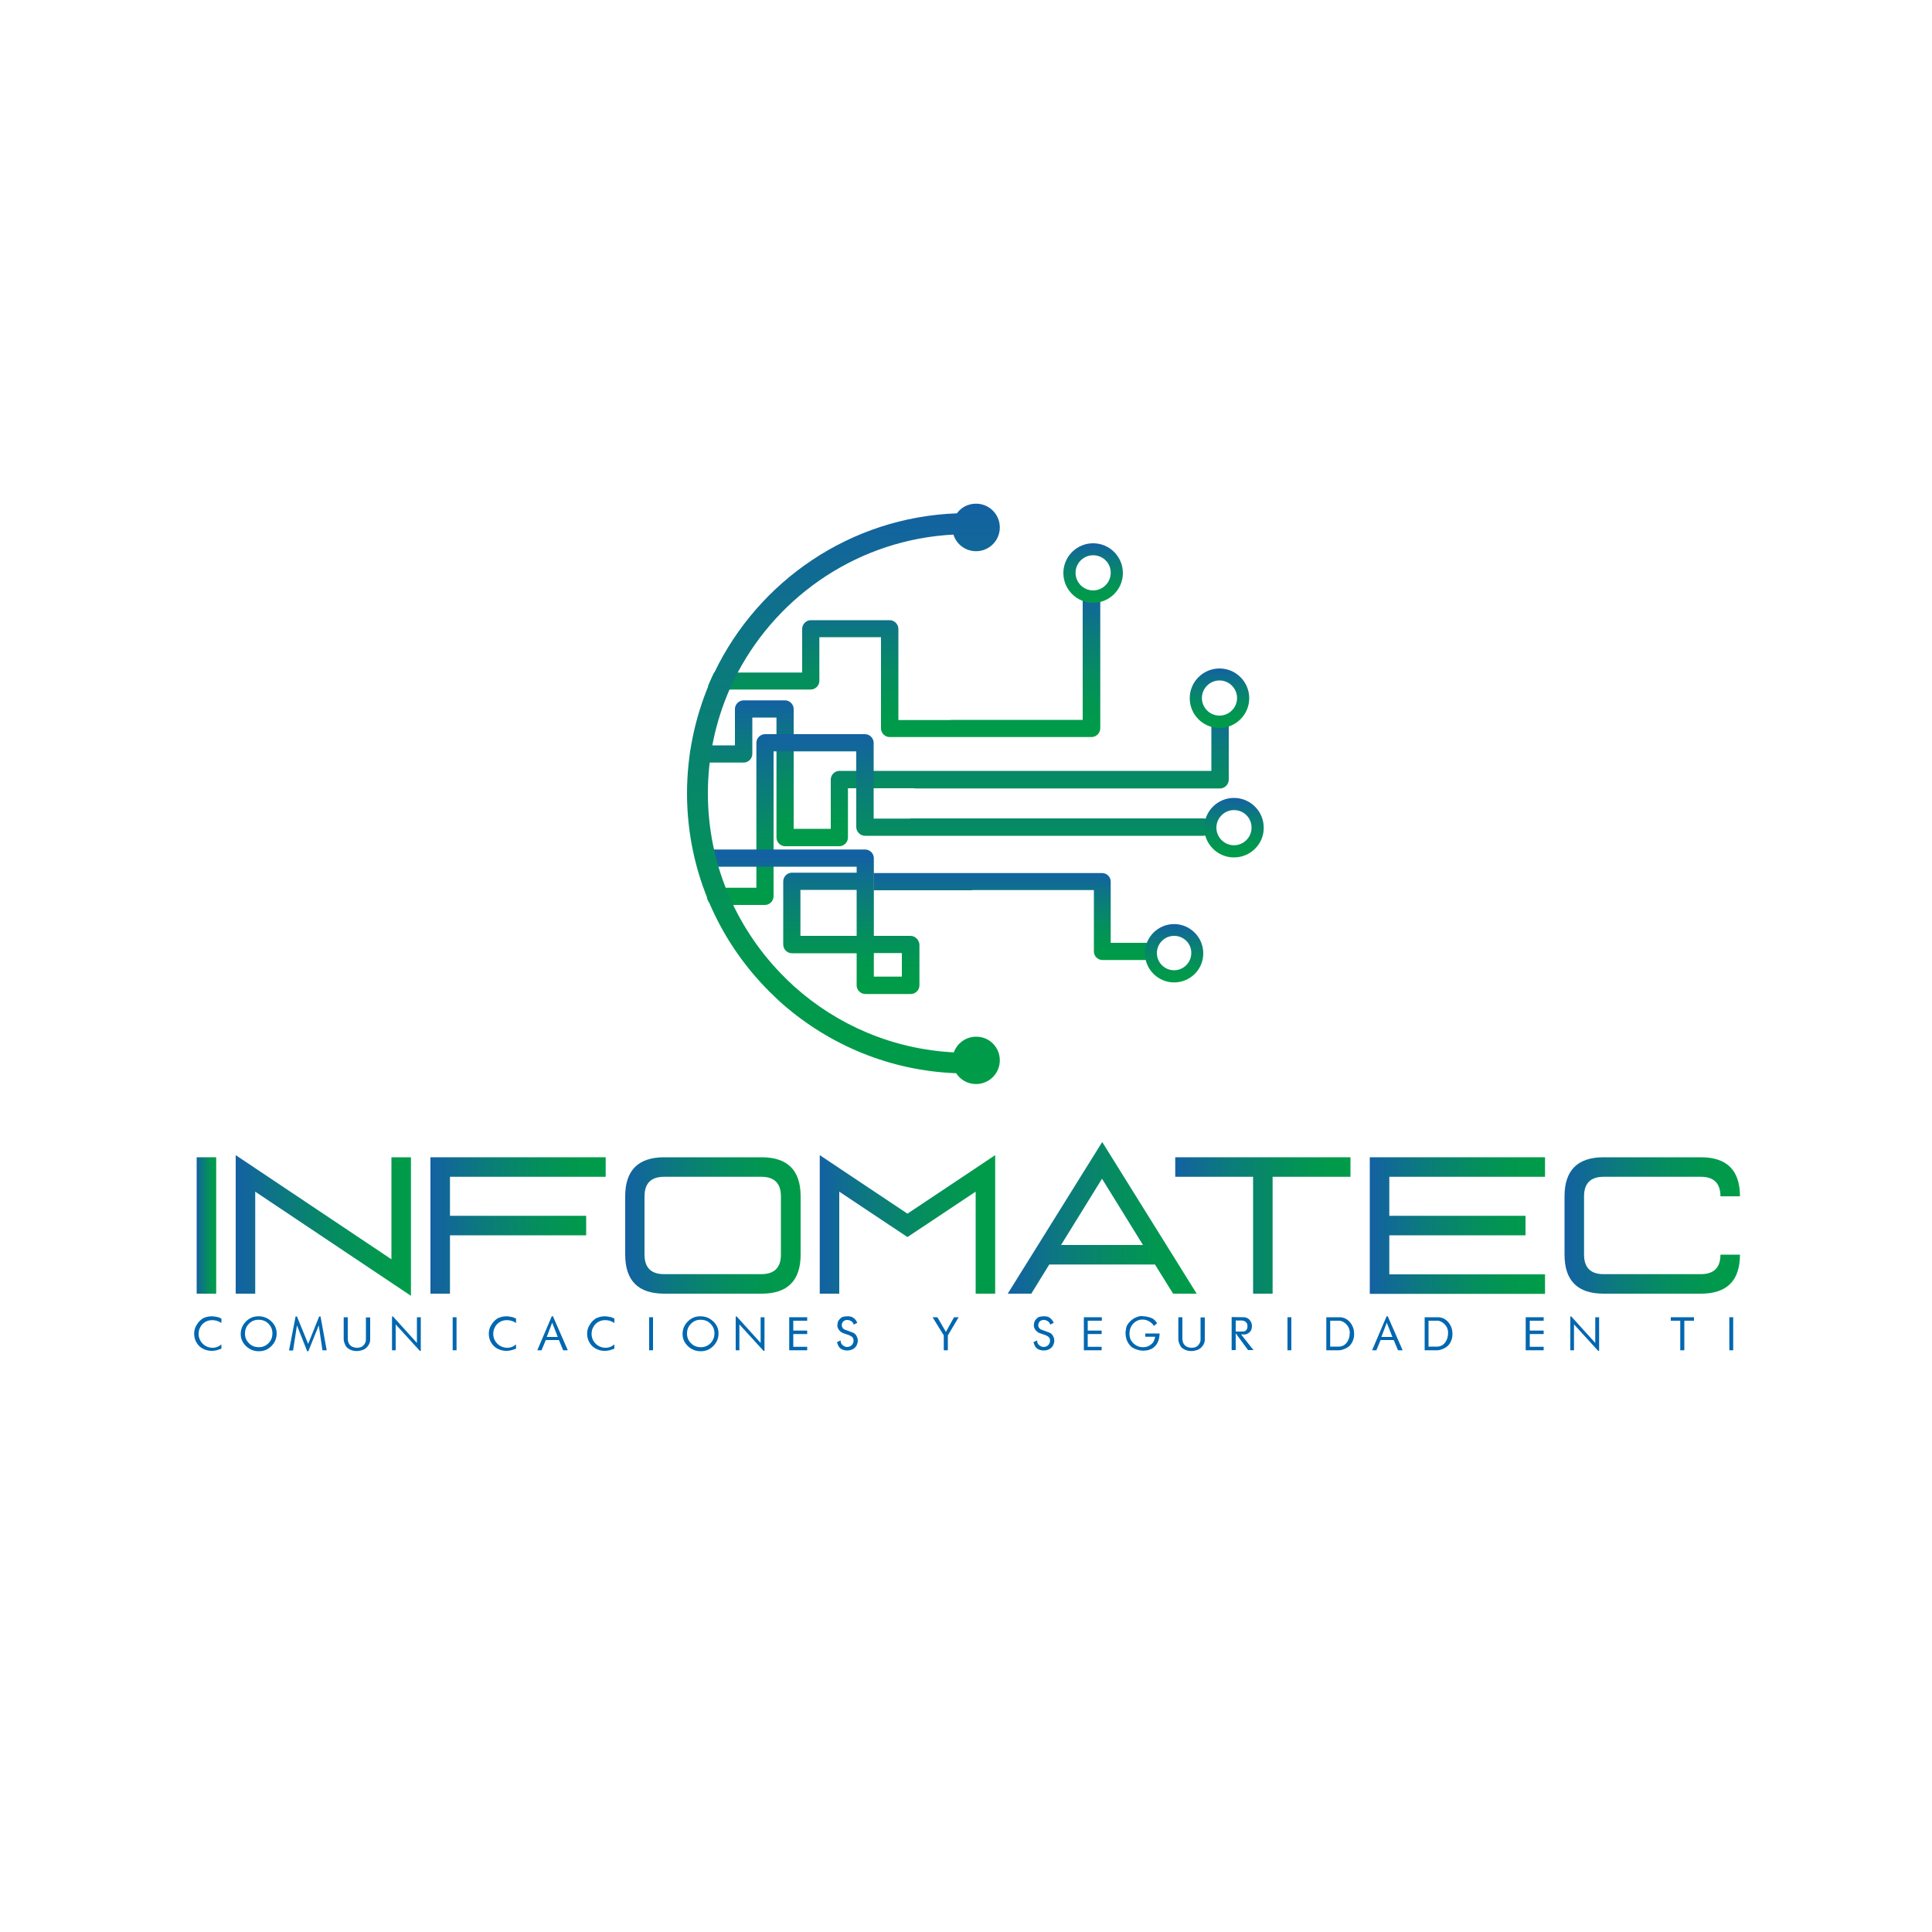 <?xml version="1.0" encoding="utf-8"?>
<!-- Generator: Adobe Illustrator 28.0.0, SVG Export Plug-In . SVG Version: 6.00 Build 0)  -->
<svg version="1.1" id="Camada_1" xmlns="http://www.w3.org/2000/svg" xmlns:xlink="http://www.w3.org/1999/xlink" x="0px" y="0px"
	 viewBox="0 0 1000 1000" style="enable-background:new 0 0 1000 1000;" xml:space="preserve">
<style type="text/css">
	.st0{fill:url(#SVGID_1_);}
	.st1{fill:url(#SVGID_00000168087454638793323760000004208839685649574332_);}
	.st2{fill:url(#SVGID_00000167381850393141066770000001431618587689654457_);}
	.st3{fill:url(#SVGID_00000165921018353144017310000001468304998311963049_);}
	.st4{fill:url(#SVGID_00000029031170340330864240000003788136928867707538_);}
	.st5{fill:url(#SVGID_00000026134988300031741930000004151964423973014951_);}
	.st6{fill:url(#SVGID_00000021837777654177998640000009439849011876010671_);}
	.st7{fill:url(#SVGID_00000160191097677220888640000007149303313477582241_);}
	.st8{fill:url(#SVGID_00000090270698292366362590000018013546614184115133_);}
	.st9{fill:#0067B0;}
	.st10{fill:url(#SVGID_00000142174144716892742560000006891103941128271288_);}
	.st11{fill:url(#SVGID_00000004523290766709528150000012232827010696228491_);}
	.st12{fill:url(#SVGID_00000080920398259062476700000010816016349054596004_);}
	.st13{fill:url(#SVGID_00000000196404511478510870000007631749213881266313_);}
	.st14{fill:url(#SVGID_00000057119737562447526140000012958158533694117011_);}
	.st15{fill:url(#SVGID_00000158715869806445371590000002048339428035034804_);}
	.st16{fill:url(#SVGID_00000107564746328165422240000009468385572430162872_);}
	.st17{fill:url(#SVGID_00000167359563902184938700000010245212490578726051_);}
	.st18{fill:url(#SVGID_00000039843192857517753380000000923042805252400798_);}
	.st19{fill:url(#SVGID_00000140713636513333361420000008082794262544065981_);}
</style>
<g>
	<linearGradient id="SVGID_1_" gradientUnits="userSpaceOnUse" x1="101.838" y1="634.315" x2="111.916" y2="634.315">
		<stop  offset="0" style="stop-color:#1361A3"/>
		<stop  offset="1.247662e-02" style="stop-color:#1362A1"/>
		<stop  offset="0.309" style="stop-color:#0B7B7B"/>
		<stop  offset="0.582" style="stop-color:#058D5F"/>
		<stop  offset="0.821" style="stop-color:#01984E"/>
		<stop  offset="1" style="stop-color:#009C48"/>
	</linearGradient>
	<path class="st0" d="M111.9,669.6h-10.1V599h10.1V669.6z"/>
	
		<linearGradient id="SVGID_00000019639886773410533110000000869544692213789626_" gradientUnits="userSpaceOnUse" x1="121.994" y1="634.315" x2="212.695" y2="634.315">
		<stop  offset="0" style="stop-color:#1361A3"/>
		<stop  offset="1.247662e-02" style="stop-color:#1362A1"/>
		<stop  offset="0.309" style="stop-color:#0B7B7B"/>
		<stop  offset="0.582" style="stop-color:#058D5F"/>
		<stop  offset="0.821" style="stop-color:#01984E"/>
		<stop  offset="1" style="stop-color:#009C48"/>
	</linearGradient>
	<path style="fill:url(#SVGID_00000019639886773410533110000000869544692213789626_);" d="M132.1,616.8v52.8H122v-71.7l80.6,53.9
		V599h10.1v71.7L132.1,616.8z"/>
	
		<linearGradient id="SVGID_00000007396141363445091300000001166188687985294757_" gradientUnits="userSpaceOnUse" x1="222.773" y1="634.315" x2="313.474" y2="634.315">
		<stop  offset="0" style="stop-color:#1361A3"/>
		<stop  offset="1.247662e-02" style="stop-color:#1362A1"/>
		<stop  offset="0.309" style="stop-color:#0B7B7B"/>
		<stop  offset="0.582" style="stop-color:#058D5F"/>
		<stop  offset="0.821" style="stop-color:#01984E"/>
		<stop  offset="1" style="stop-color:#009C48"/>
	</linearGradient>
	<path style="fill:url(#SVGID_00000007396141363445091300000001166188687985294757_);" d="M313.5,599v10.1h-80.6v20.2h70.5v10.1
		h-70.5v30.2h-10.1V599H313.5z"/>
	
		<linearGradient id="SVGID_00000027580429399509252370000010343815506479852969_" gradientUnits="userSpaceOnUse" x1="323.553" y1="634.315" x2="414.255" y2="634.315">
		<stop  offset="0" style="stop-color:#1361A3"/>
		<stop  offset="1.247662e-02" style="stop-color:#1362A1"/>
		<stop  offset="0.309" style="stop-color:#0B7B7B"/>
		<stop  offset="0.582" style="stop-color:#058D5F"/>
		<stop  offset="0.821" style="stop-color:#01984E"/>
		<stop  offset="1" style="stop-color:#009C48"/>
	</linearGradient>
	<path style="fill:url(#SVGID_00000027580429399509252370000010343815506479852969_);" d="M323.6,619.2c0-13.4,6.7-20.2,20.2-20.2
		h50.4c13.4,0,20.2,6.7,20.2,20.2v30.2c0,13.4-6.7,20.2-20.2,20.2h-50.4c-13.4,0-20.2-6.7-20.2-20.2V619.2z M343.7,609.1
		c-6.7,0-10.1,3.4-10.1,10.1v30.2c0,6.7,3.4,10.1,10.1,10.1h50.4c6.7,0,10.1-3.4,10.1-10.1v-30.2c0-6.7-3.4-10.1-10.1-10.1H343.7z"
		/>
	
		<linearGradient id="SVGID_00000135684117904838342450000004666931065258736038_" gradientUnits="userSpaceOnUse" x1="424.332" y1="633.761" x2="515.034" y2="633.761">
		<stop  offset="0" style="stop-color:#1361A3"/>
		<stop  offset="1.247662e-02" style="stop-color:#1362A1"/>
		<stop  offset="0.309" style="stop-color:#0B7B7B"/>
		<stop  offset="0.582" style="stop-color:#058D5F"/>
		<stop  offset="0.821" style="stop-color:#01984E"/>
		<stop  offset="1" style="stop-color:#009C48"/>
	</linearGradient>
	<path style="fill:url(#SVGID_00000135684117904838342450000004666931065258736038_);" d="M434.4,616.8v52.8h-10.1v-71.7l45.4,30.3
		l45.4-30.3v71.7H505v-52.8l-35.3,23.5L434.4,616.8z"/>
	
		<linearGradient id="SVGID_00000062192032311644452560000007886601138814526863_" gradientUnits="userSpaceOnUse" x1="521.584" y1="630.36" x2="619.34" y2="630.36">
		<stop  offset="0" style="stop-color:#1361A3"/>
		<stop  offset="1.247662e-02" style="stop-color:#1362A1"/>
		<stop  offset="0.309" style="stop-color:#0B7B7B"/>
		<stop  offset="0.582" style="stop-color:#058D5F"/>
		<stop  offset="0.821" style="stop-color:#01984E"/>
		<stop  offset="1" style="stop-color:#009C48"/>
	</linearGradient>
	<path style="fill:url(#SVGID_00000062192032311644452560000007886601138814526863_);" d="M597.8,654.5h-54.7l-9.3,15.1h-12.2
		l48.9-78.5l48.9,78.5h-12.2L597.8,654.5z M591.6,644.4l-21.2-34.3l-21.2,34.3H591.6z"/>
	
		<linearGradient id="SVGID_00000029006243377931855070000014550302535847163008_" gradientUnits="userSpaceOnUse" x1="608.254" y1="634.315" x2="698.957" y2="634.315">
		<stop  offset="0" style="stop-color:#1361A3"/>
		<stop  offset="1.247662e-02" style="stop-color:#1362A1"/>
		<stop  offset="0.309" style="stop-color:#0B7B7B"/>
		<stop  offset="0.582" style="stop-color:#058D5F"/>
		<stop  offset="0.821" style="stop-color:#01984E"/>
		<stop  offset="1" style="stop-color:#009C48"/>
	</linearGradient>
	<path style="fill:url(#SVGID_00000029006243377931855070000014550302535847163008_);" d="M699,599v10.1h-40.3v60.5h-10.1v-60.5
		h-40.3V599H699z"/>
	
		<linearGradient id="SVGID_00000060030579187821538490000009178497225036813740_" gradientUnits="userSpaceOnUse" x1="709.033" y1="634.315" x2="799.736" y2="634.315">
		<stop  offset="0" style="stop-color:#1361A3"/>
		<stop  offset="1.247662e-02" style="stop-color:#1362A1"/>
		<stop  offset="0.309" style="stop-color:#0B7B7B"/>
		<stop  offset="0.582" style="stop-color:#058D5F"/>
		<stop  offset="0.821" style="stop-color:#01984E"/>
		<stop  offset="1" style="stop-color:#009C48"/>
	</linearGradient>
	<path style="fill:url(#SVGID_00000060030579187821538490000009178497225036813740_);" d="M799.7,599v10.1h-80.6v20.2h70.5v10.1
		h-70.5v20.2h80.6v10.1H709V599H799.7z"/>
	
		<linearGradient id="SVGID_00000140705899424357502160000012229776442391959949_" gradientUnits="userSpaceOnUse" x1="809.814" y1="634.315" x2="900.516" y2="634.315">
		<stop  offset="0" style="stop-color:#1361A3"/>
		<stop  offset="1.247662e-02" style="stop-color:#1362A1"/>
		<stop  offset="0.309" style="stop-color:#0B7B7B"/>
		<stop  offset="0.582" style="stop-color:#058D5F"/>
		<stop  offset="0.821" style="stop-color:#01984E"/>
		<stop  offset="1" style="stop-color:#009C48"/>
	</linearGradient>
	<path style="fill:url(#SVGID_00000140705899424357502160000012229776442391959949_);" d="M880.4,599c13.4,0,20.2,6.7,20.2,20.2
		h-10.1c0-6.7-3.4-10.1-10.1-10.1H830c-6.7,0-10.1,3.4-10.1,10.1v30.2c0,6.7,3.4,10.1,10.1,10.1h50.4c6.7,0,10.1-3.4,10.1-10.1h10.1
		c0,13.4-6.7,20.2-20.2,20.2H830c-13.4,0-20.2-6.7-20.2-20.2v-30.2c0-13.4,6.7-20.2,20.2-20.2H880.4z"/>
</g>
<g>
	<path class="st9" d="M114.5,698.1c-0.8,0.3-1.6,0.6-2.4,0.8c-0.8,0.2-1.7,0.3-2.5,0.3c-1.2,0-2.3-0.2-3.4-0.6c-1.1-0.4-2.1-1-3-1.8
		c-1.8-1.8-2.7-4-2.7-6.5c0-1.6,0.4-3,1.1-4.2c0.7-1.2,1.4-2.1,2.1-2.7c0.7-0.6,1.3-1.1,2-1.3c0.6-0.3,1.1-0.4,1.5-0.5
		c0.4-0.1,0.8-0.2,1.2-0.2c0.4,0,0.8-0.1,1.2-0.1c0.6,0,1.2,0.1,1.8,0.2c0.6,0.1,1.3,0.2,1.9,0.4l1.3,0.6v2.3c-1.4-1-3-1.5-4.7-1.5
		c-1.2,0-2.2,0.2-3.2,0.7c-1,0.5-1.9,1.2-2.6,2.2c-0.4,0.6-0.7,1.3-1,2c-0.2,0.7-0.3,1.5-0.3,2.2c0,1.3,0.3,2.5,1,3.7
		c0.7,1.1,1.6,2,2.7,2.6c1.1,0.6,2.3,0.9,3.5,0.9c1.3,0,2.4-0.3,3.4-0.9l1.2-0.8V698.1z"/>
	<path class="st9" d="M143.2,690.2c0,2.5-0.9,4.7-2.7,6.5c-1.8,1.8-3.9,2.7-6.5,2.7c-2.6,0-4.8-0.9-6.6-2.6
		c-1.8-1.7-2.8-3.8-2.8-6.3c0-2.5,0.9-4.7,2.7-6.5c1.8-1.8,3.9-2.7,6.5-2.7c2.6,0,4.8,0.9,6.6,2.6
		C142.2,685.6,143.2,687.7,143.2,690.2z M141,690.1c0-2-0.7-3.6-2.1-5c-1.4-1.4-3.1-2-5.1-2c-2,0-3.6,0.7-5,2.1
		c-1.4,1.4-2,3.1-2,5.1c0,2,0.7,3.6,2.1,5s3.1,2,5.1,2c2,0,3.6-0.7,5-2.1C140.4,693.8,141,692.1,141,690.1z"/>
	<path class="st9" d="M169.1,698.9h-2.2l-1.9-12.9l-5.4,13.4l-0.6,0l-5.3-13.4l-2,13l-2.1,0l3.4-17.6h0.7l5.8,14.2l5.7-14.2h0.7
		L169.1,698.9z"/>
	<path class="st9" d="M191.6,681.8l0,11.6c0,1-0.3,2-0.9,2.9c-0.6,0.9-1.3,1.6-2.2,2.1c-1.3,0.6-2.6,0.9-3.9,0.9
		c-1.4,0-2.6-0.3-3.7-0.9c-1.1-0.6-1.8-1.3-2.1-2.1c-0.4-0.8-0.6-1.4-0.7-1.8c-0.1-0.4-0.2-0.8-0.2-1.1v-11.6h2.1v11.6
		c0.1,0.8,0.3,1.5,0.7,2.2c0.4,0.6,0.9,1.1,1.5,1.4c0.9,0.4,1.7,0.6,2.6,0.6c0.7,0,1.3-0.1,1.9-0.3c0.6-0.2,1.1-0.6,1.5-1
		c0.4-0.5,0.7-0.9,0.9-1.4c0.2-0.5,0.3-0.9,0.3-1.4v-0.2v-11.4H191.6z"/>
	<path class="st9" d="M217.7,699.2h-0.4l-12.5-13.7v13.4h-1.9v-17.5l0.5,0l12.4,13.7v-13.3h2V699.2z"/>
	<path class="st9" d="M236.3,698.9h-2v-17.1h2V698.9z"/>
	<path class="st9" d="M267,698.1c-0.8,0.3-1.6,0.6-2.4,0.8c-0.8,0.2-1.7,0.3-2.5,0.3c-1.2,0-2.3-0.2-3.4-0.6c-1.1-0.4-2.1-1-3-1.8
		c-1.8-1.8-2.7-4-2.7-6.5c0-1.6,0.4-3,1.1-4.2c0.7-1.2,1.4-2.1,2.1-2.7c0.7-0.6,1.3-1.1,2-1.3s1.1-0.4,1.5-0.5
		c0.4-0.1,0.8-0.2,1.2-0.2c0.4,0,0.8-0.1,1.2-0.1c0.6,0,1.2,0.1,1.8,0.2c0.6,0.1,1.3,0.2,1.9,0.4l1.3,0.6v2.3c-1.4-1-3-1.5-4.7-1.5
		c-1.2,0-2.2,0.2-3.2,0.7c-1,0.5-1.9,1.2-2.6,2.2c-0.4,0.6-0.7,1.3-1,2c-0.2,0.7-0.3,1.5-0.3,2.2c0,1.3,0.3,2.5,1,3.7
		c0.7,1.1,1.6,2,2.7,2.6c1.1,0.6,2.3,0.9,3.5,0.9c1.3,0,2.4-0.3,3.4-0.9l1.2-0.8V698.1z"/>
	<path class="st9" d="M293.9,698.9l-2.4,0l-2.2-5.3h-6.8l-2.2,5.3l-2.2,0l7.5-17.6h0.6L293.9,698.9z M288.7,692l-2.9-7.4L283,692
		H288.7z"/>
	<path class="st9" d="M317.9,698.1c-0.8,0.3-1.6,0.6-2.4,0.8c-0.8,0.2-1.7,0.3-2.5,0.3c-1.2,0-2.3-0.2-3.4-0.6c-1.1-0.4-2.1-1-3-1.8
		c-1.8-1.8-2.7-4-2.7-6.5c0-1.6,0.4-3,1.1-4.2c0.7-1.2,1.4-2.1,2.1-2.7c0.7-0.6,1.3-1.1,2-1.3s1.1-0.4,1.5-0.5
		c0.4-0.1,0.8-0.2,1.2-0.2c0.4,0,0.8-0.1,1.2-0.1c0.6,0,1.2,0.1,1.8,0.2c0.6,0.1,1.3,0.2,1.9,0.4l1.3,0.6v2.3c-1.4-1-3-1.5-4.7-1.5
		c-1.2,0-2.2,0.2-3.2,0.7c-1,0.5-1.9,1.2-2.6,2.2c-0.4,0.6-0.7,1.3-1,2c-0.2,0.7-0.3,1.5-0.3,2.2c0,1.3,0.3,2.5,1,3.7
		c0.7,1.1,1.6,2,2.7,2.6c1.1,0.6,2.3,0.9,3.5,0.9c1.3,0,2.4-0.3,3.4-0.9l1.2-0.8V698.1z"/>
	<path class="st9" d="M338,698.9h-2v-17.1h2V698.9z"/>
	<path class="st9" d="M371.9,690.2c0,2.5-0.9,4.7-2.7,6.5c-1.8,1.8-3.9,2.7-6.5,2.7c-2.6,0-4.8-0.9-6.6-2.6
		c-1.8-1.7-2.8-3.8-2.8-6.3c0-2.5,0.9-4.7,2.7-6.5c1.8-1.8,3.9-2.7,6.5-2.7c2.6,0,4.8,0.9,6.6,2.6
		C371,685.6,371.9,687.7,371.9,690.2z M369.8,690.1c0-2-0.7-3.6-2.1-5c-1.4-1.4-3.1-2-5.1-2c-2,0-3.6,0.7-5,2.1
		c-1.4,1.4-2,3.1-2,5.1c0,2,0.7,3.6,2.1,5c1.4,1.4,3.1,2,5.1,2c2,0,3.6-0.7,5-2.1C369.1,693.8,369.8,692.1,369.8,690.1z"/>
	<path class="st9" d="M395.6,699.2h-0.4l-12.5-13.7v13.4h-1.9v-17.5l0.5,0l12.4,13.7v-13.3h2V699.2z"/>
	<path class="st9" d="M417.8,698.9h-9.3v-17.1h9.3v1.8h-7.2v5.1h7.2v1.8h-7.2v6.6h7.2V698.9z"/>
	<path class="st9" d="M443.7,684.7l-1.8,0.9c-0.2-0.7-0.6-1.3-1.2-1.7c-0.6-0.4-1.4-0.7-2.1-0.7c-0.6,0-1.1,0.1-1.5,0.3
		c-0.4,0.2-0.8,0.6-1.1,1.1c-0.2,0.4-0.3,0.8-0.3,1.3c0,1,0.5,1.8,1.5,2.3l4.4,1.6c0.8,0.4,1.4,1,1.8,1.8c0.4,0.8,0.6,1.6,0.6,2.4
		c0,0.7-0.2,1.4-0.5,2.1c-0.3,0.7-0.8,1.3-1.4,1.8c-1.1,0.8-2.3,1.1-3.6,1.1c-1.2,0-2.3-0.3-3.3-0.9c-0.5-0.4-1-0.9-1.2-1.4
		c-0.3-0.5-0.5-1.2-0.8-2l1.9-0.9c0,1,0.3,1.8,1,2.4c0.7,0.6,1.5,1,2.4,1c0.4,0,0.7-0.1,1.1-0.2c0.4-0.1,0.7-0.3,1.1-0.6
		c0.3-0.3,0.6-0.6,0.8-1.1c0.2-0.4,0.3-0.9,0.3-1.4c0-0.7-0.2-1.3-0.5-1.6c-0.3-0.4-0.6-0.6-0.8-0.7c-0.2-0.1-0.6-0.3-1.2-0.6l-3-1
		c-0.9-0.4-1.6-1-2.1-1.7c-0.5-0.7-0.8-1.5-0.8-2.4c0-0.2,0.1-0.7,0.2-1.3c0.1-0.6,0.5-1.3,1.1-1.9c0.6-0.7,1.3-1.1,2-1.2
		c0.7-0.1,1.4-0.2,2-0.2c0.2,0,0.4,0,0.6,0c0.1,0,0.5,0.1,1.1,0.2c0.6,0.1,1.2,0.5,1.8,1C443,683.2,443.4,683.9,443.7,684.7z"/>
	<path class="st9" d="M496.2,681.8l-5.6,9.4v7.7h-2.1v-7.7l-5.8-9.4l2.5,0l4.4,7.6l4.2-7.6L496.2,681.8z"/>
	<path class="st9" d="M545.4,684.7l-1.8,0.9c-0.2-0.7-0.6-1.3-1.2-1.7c-0.6-0.4-1.4-0.7-2.1-0.7c-0.6,0-1.1,0.1-1.5,0.3
		c-0.4,0.2-0.8,0.6-1.1,1.1c-0.2,0.4-0.3,0.8-0.3,1.3c0,1,0.5,1.8,1.5,2.3l4.4,1.6c0.8,0.4,1.4,1,1.8,1.8c0.4,0.8,0.6,1.6,0.6,2.4
		c0,0.7-0.2,1.4-0.5,2.1c-0.3,0.7-0.8,1.3-1.4,1.8c-1.1,0.8-2.3,1.1-3.6,1.1c-1.2,0-2.3-0.3-3.3-0.9c-0.5-0.4-1-0.9-1.2-1.4
		c-0.3-0.5-0.5-1.2-0.8-2l1.9-0.9c0,1,0.3,1.8,1,2.4c0.7,0.6,1.5,1,2.4,1c0.4,0,0.7-0.1,1.1-0.2c0.4-0.1,0.7-0.3,1.1-0.6
		c0.3-0.3,0.6-0.6,0.8-1.1c0.2-0.4,0.3-0.9,0.3-1.4c0-0.7-0.2-1.3-0.5-1.6c-0.3-0.4-0.6-0.6-0.8-0.7c-0.2-0.1-0.6-0.3-1.2-0.6l-3-1
		c-0.9-0.4-1.6-1-2.1-1.7c-0.5-0.7-0.8-1.5-0.8-2.4c0-0.2,0.1-0.7,0.2-1.3c0.1-0.6,0.5-1.3,1.1-1.9c0.6-0.7,1.3-1.1,2-1.2
		c0.7-0.1,1.4-0.2,2-0.2c0.2,0,0.4,0,0.6,0c0.1,0,0.5,0.1,1.1,0.2c0.6,0.1,1.2,0.5,1.8,1C544.6,683.2,545.1,683.9,545.4,684.7z"/>
	<path class="st9" d="M570.3,698.9H561v-17.1h9.3v1.8H563v5.1h7.2v1.8H563v6.6h7.2V698.9z"/>
	<path class="st9" d="M600.2,690.1c0,1.6-0.3,3.1-0.8,4.3c-0.5,1.3-1.4,2.4-2.6,3.3c-0.7,0.5-1.5,0.8-2.4,1.1
		c-0.9,0.2-1.8,0.3-2.7,0.3c-1.1,0-2.1-0.2-3.1-0.5c-1-0.3-2-0.8-2.8-1.3c-1-0.9-1.8-1.9-2.4-3.2c-0.5-1.2-0.8-2.5-0.8-3.9
		c0-0.4,0-0.7,0-0.9c0-0.2,0.1-0.9,0.3-2c0.2-1.1,1-2.4,2.4-3.7c1.4-1.3,3.1-2.1,5-2.4c2,0,3.7,0.3,5.2,0.8c1.5,0.5,2.6,1.5,3.4,2.9
		l-1.6,1.4c-0.7-1.1-1.6-1.9-2.6-2.4c-1-0.6-2.1-0.9-3.4-0.9c-0.6,0-1.1,0.1-1.7,0.2c-1.5,0.5-2.8,1.4-3.7,2.7
		c-0.9,1.3-1.3,2.8-1.3,4.4c0,1.6,0.4,3,1.2,4c0.8,1.1,1.7,1.8,2.7,2.3c1,0.5,2,0.7,3.1,0.7c0.9,0,1.7-0.1,2.4-0.4
		c0.8-0.3,1.4-0.7,2-1.2c0.6-0.5,1-1.1,1.3-1.8c0.3-0.6,0.5-1.3,0.6-2l-5.1,0v-1.7H600.2z"/>
	<path class="st9" d="M623.6,681.8l0,11.6c0,1-0.3,2-0.9,2.9c-0.6,0.9-1.3,1.6-2.2,2.1c-1.3,0.6-2.6,0.9-3.9,0.9
		c-1.4,0-2.6-0.3-3.7-0.9c-1.1-0.6-1.8-1.3-2.1-2.1c-0.4-0.8-0.6-1.4-0.7-1.8c-0.1-0.4-0.2-0.8-0.2-1.1v-11.6h2.1v11.6
		c0.1,0.8,0.3,1.5,0.7,2.2c0.4,0.6,0.9,1.1,1.5,1.4c0.9,0.4,1.7,0.6,2.6,0.6c0.7,0,1.3-0.1,1.9-0.3c0.6-0.2,1.1-0.6,1.5-1
		c0.4-0.5,0.7-0.9,0.9-1.4c0.2-0.5,0.3-0.9,0.3-1.4v-0.2v-11.4H623.6z"/>
	<path class="st9" d="M648.8,698.8l-2.8,0l-6.4-8.7v8.7h-2.1v-17.1l6.3,0.1c1.2,0,2.2,0.5,3,1.4c0.8,0.9,1.2,2,1.2,3.2
		c0,0.6-0.1,1.2-0.3,1.8c-0.2,0.6-0.6,1.1-1.1,1.5c-0.6,0.5-1.2,0.8-1.9,1l-2.3,0L648.8,698.8z M644.1,683.8
		c-0.2-0.1-0.4-0.1-0.6-0.2c-0.2-0.1-0.4-0.1-0.6-0.1h-3.3v5.7h3.8c0.7,0,1.3-0.3,1.7-0.8c0.4-0.5,0.6-1.1,0.6-1.9
		c0-0.6-0.1-1.2-0.4-1.7C645,684.4,644.6,684,644.1,683.8z"/>
	<path class="st9" d="M668.4,698.9h-2v-17.1h2V698.9z"/>
	<path class="st9" d="M696.6,697.9c-0.6,0.3-1.2,0.5-1.8,0.7c-0.6,0.2-1.2,0.3-1.8,0.3h-6.5v-17.1h7.3c2.2,0.2,3.9,1.2,5.2,2.9
		c1.3,1.7,1.9,3.6,1.9,5.8c0,1.6-0.4,3.1-1.1,4.4C699.1,696.2,698.1,697.2,696.6,697.9z M698.6,689.2c-0.1-1.3-0.6-2.5-1.6-3.6
		c-0.9-1-2-1.7-3.4-2h-5.1V697h4.4c1.7,0,3.1-0.7,4.2-2.1c1-1.4,1.5-3,1.5-4.7C698.7,689.8,698.7,689.5,698.6,689.2z"/>
	<path class="st9" d="M726,698.9l-2.4,0l-2.2-5.3h-6.8l-2.2,5.3l-2.2,0l7.5-17.6h0.6L726,698.9z M720.7,692l-2.9-7.4l-2.8,7.4H720.7
		z"/>
	<path class="st9" d="M747.5,697.9c-0.6,0.3-1.2,0.5-1.8,0.7c-0.6,0.2-1.2,0.3-1.8,0.3h-6.5v-17.1h7.3c2.2,0.2,3.9,1.2,5.2,2.9
		c1.3,1.7,1.9,3.6,1.9,5.8c0,1.6-0.4,3.1-1.1,4.4C750,696.2,748.9,697.2,747.5,697.9z M749.5,689.2c-0.1-1.3-0.6-2.5-1.6-3.6
		c-0.9-1-2-1.7-3.4-2h-5.1V697h4.4c1.7,0,3.1-0.7,4.2-2.1c1-1.4,1.5-3,1.5-4.7C749.6,689.8,749.5,689.5,749.5,689.2z"/>
	<path class="st9" d="M799,698.9h-9.3v-17.1h9.3v1.8h-7.2v5.1h7.2v1.8h-7.2v6.6h7.2V698.9z"/>
	<path class="st9" d="M827.6,699.2h-0.4l-12.5-13.7v13.4h-1.9v-17.5l0.5,0l12.4,13.7v-13.3h2V699.2z"/>
	<path class="st9" d="M876.7,683.6h-4.9v15.3h-2.1v-15.3h-4.9v-1.8h12V683.6z"/>
	<path class="st9" d="M897.1,698.9h-2v-17.1h2V698.9z"/>
</g>
<g>
	
		<linearGradient id="SVGID_00000075873074280302731070000004510534264290627207_" gradientUnits="userSpaceOnUse" x1="496.644" y1="362.409" x2="496.644" y2="437.878">
		<stop  offset="0" style="stop-color:#1361A3"/>
		<stop  offset="1.247662e-02" style="stop-color:#1362A1"/>
		<stop  offset="0.309" style="stop-color:#0B7B7B"/>
		<stop  offset="0.582" style="stop-color:#058D5F"/>
		<stop  offset="0.821" style="stop-color:#01984E"/>
		<stop  offset="1" style="stop-color:#009C48"/>
	</linearGradient>
	<path style="fill:url(#SVGID_00000075873074280302731070000004510534264290627207_);" d="M636,374.9v28.7c0,2.4-2.1,4.5-4.5,4.5
		H474c-0.4,0-0.7,0-1-0.1h-34.1v25.5c0,2.4-2,4.5-4.5,4.5h-28c-2.4,0-4.5-2-4.5-4.5v-62.1h-12.5v18.8c0,2.4-2,4.5-4.5,4.5h-23.5
		c-5.7,0-5.7-8.9,0-8.9h19v-18.8c0-2.4,2-4.5,4.5-4.5h21.4c2.4,0,4.5,2,4.5,4.5V429H430v-25.5c0-2.4,2-4.5,4.5-4.5H627v-24.2
		C627,369.1,636,369.1,636,374.9z"/>
	
		<linearGradient id="SVGID_00000118381691111223912550000013088045119389189297_" gradientUnits="userSpaceOnUse" x1="631.193" y1="345.895" x2="631.193" y2="376.77">
		<stop  offset="0" style="stop-color:#1361A3"/>
		<stop  offset="1.247662e-02" style="stop-color:#1362A1"/>
		<stop  offset="0.309" style="stop-color:#0B7B7B"/>
		<stop  offset="0.582" style="stop-color:#058D5F"/>
		<stop  offset="0.821" style="stop-color:#01984E"/>
		<stop  offset="1" style="stop-color:#009C48"/>
	</linearGradient>
	<path style="fill:url(#SVGID_00000118381691111223912550000013088045119389189297_);" d="M631.2,376.8c-8.5,0-15.4-6.9-15.4-15.4
		c0-8.5,6.9-15.4,15.4-15.4c8.5,0,15.4,6.9,15.4,15.4C646.6,369.8,639.7,376.8,631.2,376.8z M631.2,352.2c-5,0-9.1,4.1-9.1,9.1
		c0,5,4.1,9.1,9.1,9.1s9.1-4.1,9.1-9.1C640.3,356.3,636.2,352.2,631.2,352.2z"/>
	
		<linearGradient id="SVGID_00000052792924529936013810000014122121719540492940_" gradientUnits="userSpaceOnUse" x1="468.077" y1="305.69" x2="468.077" y2="381.479">
		<stop  offset="0" style="stop-color:#1361A3"/>
		<stop  offset="1.247662e-02" style="stop-color:#1362A1"/>
		<stop  offset="0.309" style="stop-color:#0B7B7B"/>
		<stop  offset="0.582" style="stop-color:#058D5F"/>
		<stop  offset="0.821" style="stop-color:#01984E"/>
		<stop  offset="1" style="stop-color:#009C48"/>
	</linearGradient>
	<path style="fill:url(#SVGID_00000052792924529936013810000014122121719540492940_);" d="M569.5,310V377c0,2.4-2.1,4.5-4.5,4.5
		H460.5c-2.4,0-4.5-2-4.5-4.5v-47.2h-31.9v22.6c0,2.4-2,4.5-4.5,4.5h-49.5c-1.7,0-2.9-0.8-3.6-1.9c1-2.3,2-4.7,3.1-6.9
		c0.2,0,0.3,0,0.5,0h45.1v-22.6c0-2.4,2-4.5,4.5-4.5h40.8c2.4,0,4.5,2.1,4.5,4.5v47.2h26.9c0.3-0.1,0.7-0.1,1-0.1h67.5V310
		C560.5,304.2,569.5,304.2,569.5,310z"/>
	
		<linearGradient id="SVGID_00000024689894130602720270000017604730970465349538_" gradientUnits="userSpaceOnUse" x1="496.548" y1="379.947" x2="496.548" y2="468.363">
		<stop  offset="0" style="stop-color:#1361A3"/>
		<stop  offset="1.247662e-02" style="stop-color:#1362A1"/>
		<stop  offset="0.309" style="stop-color:#0B7B7B"/>
		<stop  offset="0.582" style="stop-color:#058D5F"/>
		<stop  offset="0.821" style="stop-color:#01984E"/>
		<stop  offset="1" style="stop-color:#009C48"/>
	</linearGradient>
	<path style="fill:url(#SVGID_00000024689894130602720270000017604730970465349538_);" d="M622.8,432.6H471.5c-0.2,0-0.5,0-0.7,0
		h-23.1c-2.4,0-4.5-2.1-4.5-4.5v-39.2h-42.8v75c0,2.4-2,4.5-4.5,4.5h-25.7c-5.7,0-5.7-8.9,0-8.9h21.3v-75c0-2.4,2-4.5,4.5-4.5h51.7
		c2.4,0,4.5,2,4.5,4.5v39.2h18.6c0.2,0,0.5-0.1,0.7-0.1h151.3C628.6,423.6,628.6,432.6,622.8,432.6z"/>
	
		<linearGradient id="SVGID_00000101824213924917794030000011505800594300170116_" gradientUnits="userSpaceOnUse" x1="524.953" y1="451.745" x2="524.953" y2="496.851">
		<stop  offset="0" style="stop-color:#1361A3"/>
		<stop  offset="1.247662e-02" style="stop-color:#1362A1"/>
		<stop  offset="0.309" style="stop-color:#0B7B7B"/>
		<stop  offset="0.582" style="stop-color:#058D5F"/>
		<stop  offset="0.821" style="stop-color:#01984E"/>
		<stop  offset="1" style="stop-color:#009C48"/>
	</linearGradient>
	<path style="fill:url(#SVGID_00000101824213924917794030000011505800594300170116_);" d="M593.4,496.9h-22.8c-2.4,0-4.4-2-4.4-4.4
		v-31.8h-62.7c-0.2,0-0.5,0.1-0.8,0.1h-50.5v-8.9h50.5c0,0,0.1,0,0.1,0h67.7c2.4,0,4.4,2,4.4,4.4V488h18.4
		C599.1,488,599.1,496.9,593.4,496.9z"/>
	
		<linearGradient id="SVGID_00000090290928142743235210000002464371278187513729_" gradientUnits="userSpaceOnUse" x1="418.547" y1="443.275" x2="418.547" y2="510.91">
		<stop  offset="0" style="stop-color:#1361A3"/>
		<stop  offset="1.247662e-02" style="stop-color:#1362A1"/>
		<stop  offset="0.309" style="stop-color:#0B7B7B"/>
		<stop  offset="0.582" style="stop-color:#058D5F"/>
		<stop  offset="0.821" style="stop-color:#01984E"/>
		<stop  offset="1" style="stop-color:#009C48"/>
	</linearGradient>
	<path style="fill:url(#SVGID_00000090290928142743235210000002464371278187513729_);" d="M471.3,484.4h-19v-40.2
		c0-2.4-2-4.5-4.5-4.5h-82.1c-5.7,0-5.7,8.9,0,8.9h77.7v3.1h-33.5c-2.4,0-4.5,2-4.5,4.5v32.7c0,2.4,2,4.5,4.5,4.5h33.5V510
		c0,2.4,2,4.5,4.5,4.5h23.5c2.4,0,4.5-2,4.5-4.5v-21.2C475.7,486.5,473.7,484.4,471.3,484.4z M414.3,484.4v-23.8h29.1v23.8H414.3z
		 M452.3,493.3h14.5v12.2h-14.5V493.3z"/>
	
		<linearGradient id="SVGID_00000067213800767170109380000008729768246688335798_" gradientUnits="userSpaceOnUse" x1="436.483" y1="260.732" x2="436.483" y2="561.1">
		<stop  offset="0" style="stop-color:#1361A3"/>
		<stop  offset="1.247662e-02" style="stop-color:#1362A1"/>
		<stop  offset="0.309" style="stop-color:#0B7B7B"/>
		<stop  offset="0.582" style="stop-color:#058D5F"/>
		<stop  offset="0.821" style="stop-color:#01984E"/>
		<stop  offset="1" style="stop-color:#009C48"/>
	</linearGradient>
	<path style="fill:url(#SVGID_00000067213800767170109380000008729768246688335798_);" d="M517.5,548.8c0,6.8-5.5,12.3-12.3,12.3
		c-4.3,0-8.1-2.2-10.3-5.6c-34.3-1.3-65.5-14.6-89.7-35.7c-1.4-1.2-2.8-2.5-4.1-3.8c-28-26.4-45.5-63.9-45.5-105.4
		c0-19.7,4-38.5,11.1-55.7c1-2.3,2-4.7,3.1-6.9c22.7-47.2,70.2-80.3,125.5-82.3c2.2-3.1,5.8-5,9.9-5c6.8,0,12.3,5.5,12.3,12.3
		c0,6.8-5.5,12.3-12.3,12.3c-5.5,0-10.2-3.6-11.7-8.6c-48.4,2.5-90.1,30.8-111.6,71.3c-1.5,2.9-3,5.9-4.3,8.9
		c-7.2,16.5-11.2,34.6-11.2,53.7c0,36.1,14.3,68.9,37.6,93.1c2.3,2.4,4.7,4.7,7.2,7c22.1,19.8,50.9,32.4,82.5,34
		c1.7-4.7,6.2-8.1,11.5-8.1C512,536.5,517.5,542,517.5,548.8z"/>
	
		<linearGradient id="SVGID_00000181795542401561583740000016461205167362182784_" gradientUnits="userSpaceOnUse" x1="565.834" y1="281.098" x2="565.834" y2="311.974">
		<stop  offset="0" style="stop-color:#1361A3"/>
		<stop  offset="1.247662e-02" style="stop-color:#1362A1"/>
		<stop  offset="0.309" style="stop-color:#0B7B7B"/>
		<stop  offset="0.582" style="stop-color:#058D5F"/>
		<stop  offset="0.821" style="stop-color:#01984E"/>
		<stop  offset="1" style="stop-color:#009C48"/>
	</linearGradient>
	<path style="fill:url(#SVGID_00000181795542401561583740000016461205167362182784_);" d="M565.8,312c-8.5,0-15.4-6.9-15.4-15.4
		s6.9-15.4,15.4-15.4s15.4,6.9,15.4,15.4S574.3,312,565.8,312z M565.8,287.4c-5,0-9.1,4.1-9.1,9.1c0,5,4.1,9.1,9.1,9.1
		s9.1-4.1,9.1-9.1C575,291.5,570.9,287.4,565.8,287.4z"/>
	
		<linearGradient id="SVGID_00000143584641705568842190000018180975201546560408_" gradientUnits="userSpaceOnUse" x1="638.72" y1="412.939" x2="638.72" y2="443.815">
		<stop  offset="0" style="stop-color:#1361A3"/>
		<stop  offset="1.247662e-02" style="stop-color:#1362A1"/>
		<stop  offset="0.309" style="stop-color:#0B7B7B"/>
		<stop  offset="0.582" style="stop-color:#058D5F"/>
		<stop  offset="0.821" style="stop-color:#01984E"/>
		<stop  offset="1" style="stop-color:#009C48"/>
	</linearGradient>
	<path style="fill:url(#SVGID_00000143584641705568842190000018180975201546560408_);" d="M638.7,443.8c-8.5,0-15.4-6.9-15.4-15.4
		c0-8.5,6.9-15.4,15.4-15.4s15.4,6.9,15.4,15.4C654.2,436.9,647.2,443.8,638.7,443.8z M638.7,419.3c-5,0-9.1,4.1-9.1,9.1
		c0,5,4.1,9.1,9.1,9.1s9.1-4.1,9.1-9.1C647.8,423.3,643.8,419.3,638.7,419.3z"/>
	
		<linearGradient id="SVGID_00000089567789714839125260000007851614761702964375_" gradientUnits="userSpaceOnUse" x1="607.729" y1="478.215" x2="607.729" y2="508.473">
		<stop  offset="0" style="stop-color:#1361A3"/>
		<stop  offset="1.247662e-02" style="stop-color:#1362A1"/>
		<stop  offset="0.309" style="stop-color:#0B7B7B"/>
		<stop  offset="0.582" style="stop-color:#058D5F"/>
		<stop  offset="0.821" style="stop-color:#01984E"/>
		<stop  offset="1" style="stop-color:#009C48"/>
	</linearGradient>
	<path style="fill:url(#SVGID_00000089567789714839125260000007851614761702964375_);" d="M607.7,508.5c-8.3,0-15.1-6.8-15.1-15.1
		c0-8.3,6.8-15.1,15.1-15.1s15.1,6.8,15.1,15.1C622.9,501.7,616.1,508.5,607.7,508.5z M607.7,484.4c-4.9,0-8.9,4-8.9,8.9
		c0,4.9,4,8.9,8.9,8.9s8.9-4,8.9-8.9C616.7,488.4,612.7,484.4,607.7,484.4z"/>
</g>
</svg>
